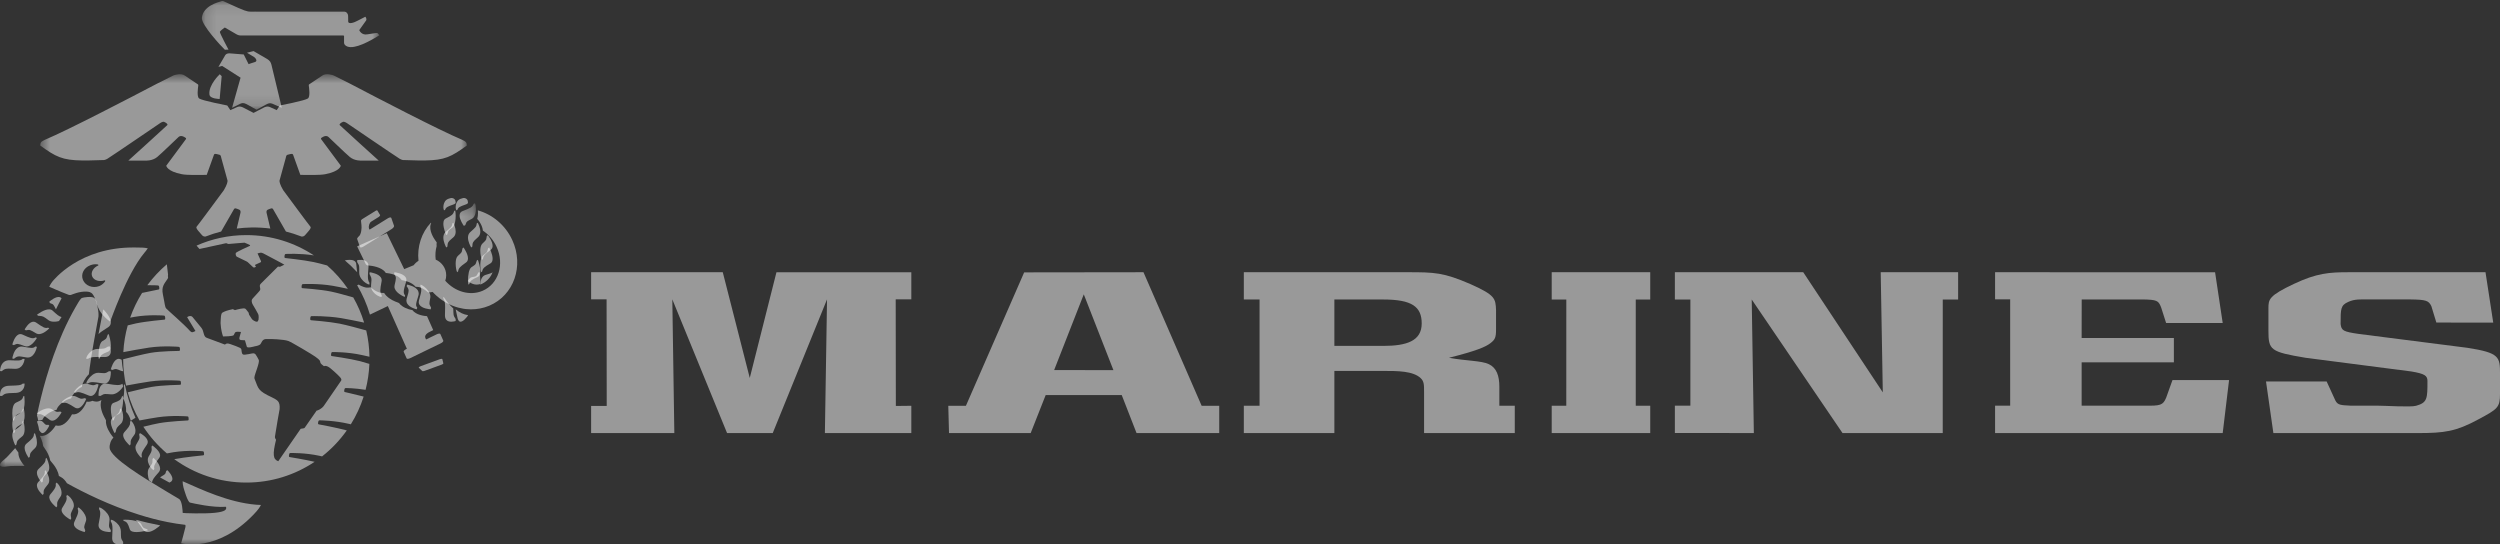 <?xml version="1.0" encoding="UTF-8" standalone="no"?>
<svg width="225" height="49" viewBox="0 0 225 49" fill="none" xmlns="http://www.w3.org/2000/svg">
<rect x="0" y="0" width="225" height="49" fill="#333333" stroke="none"/>
<g clip-path="url(#clip0_2305_123)">
<path fill-rule="evenodd" clip-rule="evenodd" d="M82.019 24.503V26.942L80.613 26.94L80.626 36.536L82.019 36.521V38.977H74.24L74.433 26.942L69.548 38.974H65.435L60.508 26.94L60.69 38.974H53.201V36.533H54.605L54.593 26.939H53.201V24.5H65.049L67.479 34.016L69.881 24.502L82.019 24.503Z" fill="white" fill-opacity="0.5"/>
<path fill-rule="evenodd" clip-rule="evenodd" d="M100.207 33.31L97.541 26.49L94.872 33.308L100.207 33.31ZM102.913 24.5L108.148 36.52H109.73V38.977L102.289 38.976L100.956 35.556H94.111L92.763 38.973H85.411L85.346 36.52H86.933L92.175 24.514L102.913 24.5Z" fill="white" fill-opacity="0.5"/>
<path fill-rule="evenodd" clip-rule="evenodd" d="M120.093 31.131H124.483C126.6 31.132 127.954 30.688 127.954 29.111C127.955 27.596 127.067 26.954 124.483 26.954H120.093V31.131ZM111.945 38.974V36.517H113.361V26.954H111.945V24.5H126.6C129.14 24.498 129.903 24.517 132.359 25.578C134.561 26.564 134.602 26.851 134.644 27.918L134.643 29.639C134.644 30.375 134.559 30.561 134.135 30.888C133.71 31.217 132.866 31.584 130.408 32.199C131.935 32.488 133.33 32.451 134.008 32.781C134.687 33.108 134.941 33.818 134.941 34.803V36.517H136.33V38.977H128.167V35.291C128.167 34.637 128.167 34.329 127.871 34.042C127.191 33.385 125.793 33.383 124.482 33.383H120.093V38.974H111.945Z" fill="white" fill-opacity="0.5"/>
<path fill-rule="evenodd" clip-rule="evenodd" d="M148.521 24.5V26.957H147.218V36.517H148.521V38.977H139.654V36.517H140.966L140.968 26.956H139.654V24.5H148.521Z" fill="white" fill-opacity="0.5"/>
<path fill-rule="evenodd" clip-rule="evenodd" d="M176.231 24.5V26.958H174.848L174.846 38.977L165.825 38.974L157.655 26.956L157.846 38.974L150.738 38.971V36.511H152.134L152.136 26.956H150.738V24.5H162.291L169.452 35.312L169.264 24.5H176.231Z" fill="white" fill-opacity="0.5"/>
<path fill-rule="evenodd" clip-rule="evenodd" d="M218.823 27.555C218.579 27.044 218.331 26.969 216.94 26.948H213.048C212.516 26.947 211.922 26.901 211.349 27.168C210.654 27.476 210.654 27.779 210.654 29.169C210.734 29.747 210.876 29.848 212.271 30.052L222.058 31.302C224.964 31.754 225.001 32.119 225.001 33.655V35.415C225.001 36.686 224.797 36.809 223.035 37.753C221.033 38.835 220.005 38.977 217.591 38.977L204.604 38.976L203.941 34.331H209.398L210.176 36.031C210.384 36.459 210.669 36.467 211.531 36.508H213.904C214.642 36.508 216.954 36.663 217.446 36.521C218.471 36.235 218.471 35.867 218.471 34.29C218.471 33.821 218.247 33.637 217.017 33.431L207.515 32.202C204.326 31.669 204.159 31.505 204.159 29.767V27.739C204.159 26.942 204.201 26.613 206.453 25.55C208.502 24.587 209.606 24.498 211.409 24.5H223.695L224.391 29.034L219.272 29.03L218.823 27.555Z" fill="white" fill-opacity="0.5"/>
<path fill-rule="evenodd" clip-rule="evenodd" d="M199.357 24.504L200.043 29.07H194.951L194.505 27.677C194.26 27.042 194.138 26.971 192.794 26.949H187.353L187.347 30.419H195.648V32.61H187.347V36.509H193.038C194.424 36.528 194.665 36.48 194.951 35.803L195.523 34.208H200.616L200.043 38.977L179.557 38.974V36.509H180.915V26.938H179.557V24.5L199.357 24.504Z" fill="white" fill-opacity="0.5"/>
<path fill-rule="evenodd" clip-rule="evenodd" d="M34.91 19.646L33.337 20.622C33.255 20.672 33.242 20.665 33.215 20.579C33.142 20.369 33.252 20.044 33.401 19.952L33.401 19.951L34.094 19.52C34.171 19.471 34.222 19.398 34.207 19.355L33.975 18.964C33.96 18.921 33.891 18.921 33.821 18.964L32.591 19.726C32.528 19.766 32.486 19.828 32.49 19.872C32.491 19.875 32.533 20.276 32.533 20.276C32.561 20.494 32.529 21.098 32.284 21.284C32.277 21.29 32.269 21.296 32.263 21.302C32.257 21.307 32.251 21.312 32.246 21.317C32.172 21.39 32.13 21.466 32.146 21.515L32.395 22.229C32.419 22.299 32.556 22.283 32.701 22.194L35.247 20.614C35.391 20.524 35.488 20.395 35.464 20.325L35.216 19.611C35.191 19.541 35.054 19.556 34.91 19.646Z" fill="white" fill-opacity="0.5"/>
<path fill-rule="evenodd" clip-rule="evenodd" d="M37.689 33.092C37.67 33.059 37.735 33.002 37.835 32.966L39.592 32.325C39.692 32.288 39.789 32.285 39.808 32.319L39.898 32.689C39.918 32.722 39.861 32.775 39.772 32.808L38.192 33.385C38.102 33.417 38.014 33.417 37.994 33.384L37.689 33.092Z" fill="white" fill-opacity="0.5"/>
<path fill-rule="evenodd" clip-rule="evenodd" d="M19.777 6.682C19.777 6.682 18.739 7.652 18.85 8.512C18.9 8.905 19.769 8.909 19.769 8.909L19.95 6.854L19.777 6.682Z" fill="white" fill-opacity="0.5"/>
<mask id="mask0_2305_123" style="mask-type:luminance" maskUnits="userSpaceOnUse" x="18" y="0" width="17" height="10">
<path d="M18.166 0.089H34.142V9.873H18.166V0.089Z" fill="white"/>
</mask>
<g mask="url(#mask0_2305_123)">
<path fill-rule="evenodd" clip-rule="evenodd" d="M25.365 9.712C25.365 9.712 24.46 5.951 24.431 5.833C24.376 5.614 24.292 5.462 24.056 5.317C23.989 5.277 22.82 4.598 22.82 4.598L22.229 4.745C22.229 4.745 22.711 5.029 22.861 5.128C23.011 5.225 23.21 5.505 22.946 5.583C22.682 5.659 22.373 5.774 22.373 5.774L21.937 4.903C21.937 4.903 21.033 4.824 20.677 4.802C20.32 4.782 20.237 5.026 20.237 5.026L19.658 6.019L19.996 5.935L21.651 6.991L20.885 9.707L21.598 9.351C21.75 9.277 21.9 9.22 22.192 9.374L23.09 9.874L23.943 9.409C23.946 9.408 23.949 9.407 23.952 9.405C24.294 9.219 24.442 9.302 24.622 9.38L25.365 9.712Z" fill="white" fill-opacity="0.5"/>
</g>
<mask id="mask1_2305_123" style="mask-type:luminance" maskUnits="userSpaceOnUse" x="18" y="0" width="17" height="10">
<path d="M18.166 0.089H34.142V9.873H18.166V0.089Z" fill="white"/>
</mask>
<g mask="url(#mask1_2305_123)">
<path fill-rule="evenodd" clip-rule="evenodd" d="M33.992 2.994C33.968 2.965 33.876 2.964 33.76 2.983C33.519 3.026 33.167 3.072 33.059 3.092C32.513 3.19 32.332 2.71 32.332 2.71C32.332 2.71 32.86 1.969 32.948 1.846C33.025 1.74 32.932 1.556 32.881 1.506C32.628 1.63 32.38 1.758 32.188 1.862C31.89 2.029 31.336 2.228 31.336 1.916C31.336 1.614 31.332 1.378 31.322 1.349C31.226 1.031 30.993 1.052 30.993 1.052L22.915 1.047C22.915 1.047 22.491 1.062 22.32 1.03C22.149 0.998 21.871 0.901 21.459 0.719C20.923 0.481 20.305 0.196 20.107 0.104C20.066 0.086 20.009 0.083 19.949 0.101C19.583 0.207 18.273 0.551 18.168 1.601C18.104 2.23 19.901 4.155 20.236 4.474C20.32 4.474 20.567 4.47 20.567 4.47C20.567 4.47 19.774 2.991 19.787 2.869C19.795 2.804 20.072 2.584 20.182 2.504C20.21 2.484 20.237 2.477 20.266 2.494C20.296 2.512 21.282 3.085 21.282 3.085C21.282 3.085 21.458 3.193 21.639 3.193C22.731 3.193 30.742 3.191 30.844 3.191C30.954 3.191 30.965 3.225 30.965 3.247C30.965 3.398 30.964 3.636 30.965 3.857C30.967 4.003 31.096 4.129 31.273 4.192C31.944 4.439 33.292 3.707 34.142 3.172C34.128 3.156 34.046 3.06 33.992 2.994Z" fill="white" fill-opacity="0.5"/>
</g>
<path fill-rule="evenodd" clip-rule="evenodd" d="M12.225 46.885C12.403 46.933 12.628 47.017 12.696 47.151C12.873 47.495 12.888 47.511 13.087 47.577C13.087 47.577 13.233 47.629 13.254 47.637C13.261 47.649 13.289 47.709 13.301 47.733C13.138 47.776 12.362 47.966 11.941 47.848C11.804 47.809 11.716 47.739 11.684 47.641L11.652 47.55C11.521 47.163 11.452 46.967 11.13 46.879C11.123 46.866 11.098 46.814 11.084 46.786C11.284 46.753 11.823 46.777 12.225 46.885Z" fill="white" fill-opacity="0.5"/>
<path fill-rule="evenodd" clip-rule="evenodd" d="M10.654 47.228C10.754 47.357 10.874 47.561 10.877 47.81C10.885 48.437 10.89 48.467 10.995 48.629C10.995 48.629 11.072 48.756 11.082 48.775C11.082 48.798 11.082 48.905 11.083 48.95C10.971 48.981 10.428 49.103 10.198 48.793C10.13 48.702 10.096 48.579 10.096 48.426C10.096 48.41 10.097 48.393 10.098 48.376L10.105 48.213C10.116 47.977 10.125 47.78 10.125 47.614C10.125 47.299 10.091 47.098 9.975 46.943C9.975 46.921 9.975 46.821 9.975 46.773C10.109 46.77 10.435 46.947 10.654 47.228Z" fill="white" fill-opacity="0.5"/>
<path fill-rule="evenodd" clip-rule="evenodd" d="M2.915 28.966C3.035 28.938 3.154 28.962 3.265 29.04L3.302 29.065C3.856 29.448 4.051 29.581 4.328 29.488C4.344 29.498 4.398 29.53 4.434 29.553C4.302 29.687 3.695 30.267 3.247 29.998C2.699 29.668 2.666 29.664 2.405 29.716C2.405 29.716 2.353 29.727 2.334 29.73C2.317 29.72 2.249 29.678 2.217 29.658C2.277 29.547 2.563 29.049 2.915 28.966Z" fill="white" fill-opacity="0.5"/>
<path fill-rule="evenodd" clip-rule="evenodd" d="M7.471 25.203C7.695 25.721 8.345 25.974 8.928 25.75C9.136 25.669 9.336 25.502 9.454 25.334C9.478 25.301 9.478 25.264 9.452 25.238C9.446 25.233 9.44 25.231 9.434 25.229C8.956 25.391 8.456 25.243 8.299 24.883C8.142 24.523 8.39 24.085 8.854 23.886C8.857 23.871 8.856 23.855 8.851 23.84C8.84 23.817 8.817 23.803 8.794 23.797H8.792C8.56 23.759 8.351 23.786 8.113 23.878C7.537 24.101 7.247 24.686 7.471 25.203ZM8.358 26.503C8.195 26.264 7.956 26.259 7.815 26.246C7.118 26.203 6.457 26.526 6.389 26.541C6.298 26.566 6.199 26.541 6.199 26.541C5.419 26.257 4.526 25.839 4.434 25.811C4.513 25.596 4.73 25.321 4.73 25.321C4.788 25.266 7.145 22.203 12.155 22.274C12.711 22.281 12.945 22.273 13.301 22.348C13.227 22.479 13.037 22.699 12.992 22.754C11.383 24.694 9.951 28.89 9.914 28.954C8.521 27.893 8.852 27.226 8.358 26.503Z" fill="white" fill-opacity="0.5"/>
<path fill-rule="evenodd" clip-rule="evenodd" d="M7.036 45.659C7.187 45.723 7.498 46.022 7.657 46.349C7.708 46.453 7.759 46.592 7.759 46.735C7.759 46.792 7.751 46.849 7.731 46.905C7.621 47.209 7.578 47.334 7.578 47.427C7.578 47.483 7.594 47.528 7.619 47.594C7.619 47.594 7.667 47.732 7.673 47.752C7.667 47.769 7.636 47.85 7.623 47.886C7.489 47.854 6.851 47.684 6.688 47.332C6.663 47.279 6.65 47.223 6.65 47.165C6.65 47.098 6.667 47.029 6.7 46.958L6.756 46.835C6.929 46.464 7.04 46.223 7.04 46.016C7.04 45.938 7.023 45.865 6.988 45.791C6.994 45.773 7.022 45.698 7.036 45.659Z" fill="white" fill-opacity="0.5"/>
<path fill-rule="evenodd" clip-rule="evenodd" d="M6.031 44.545C6.241 44.637 6.481 44.915 6.589 45.196C6.621 45.28 6.649 45.386 6.649 45.497C6.649 45.576 6.635 45.655 6.597 45.731C6.418 46.086 6.366 46.219 6.366 46.348C6.366 46.407 6.377 46.466 6.392 46.546C6.392 46.546 6.409 46.634 6.412 46.653C6.404 46.668 6.365 46.737 6.346 46.773C6.217 46.702 5.654 46.377 5.555 46.014C5.546 45.979 5.541 45.943 5.541 45.91C5.541 45.841 5.561 45.776 5.6 45.712L5.609 45.698C5.867 45.281 6.002 45.063 6.002 44.85C6.002 44.789 5.989 44.729 5.967 44.664C5.977 44.647 6.013 44.58 6.031 44.545Z" fill="white" fill-opacity="0.5"/>
<path fill-rule="evenodd" clip-rule="evenodd" d="M5.09 43.432C5.275 43.556 5.462 43.87 5.521 44.163C5.533 44.22 5.542 44.288 5.542 44.358C5.542 44.467 5.521 44.582 5.453 44.68C5.183 45.075 5.142 45.168 5.142 45.342C5.142 45.374 5.143 45.408 5.145 45.447C5.145 45.447 5.148 45.534 5.148 45.553C5.138 45.566 5.093 45.627 5.07 45.659C4.958 45.569 4.477 45.162 4.437 44.792C4.435 44.775 4.434 44.759 4.434 44.743C4.434 44.654 4.463 44.574 4.521 44.503L4.531 44.491C4.867 44.083 5.024 43.893 5.024 43.653C5.024 43.617 5.019 43.58 5.012 43.54C5.023 43.525 5.068 43.463 5.09 43.432Z" fill="white" fill-opacity="0.5"/>
<path fill-rule="evenodd" clip-rule="evenodd" d="M4.102 42.318C4.176 42.433 4.433 42.855 4.433 43.226C4.433 43.357 4.4 43.482 4.318 43.586C3.964 44.023 3.924 44.091 3.924 44.285C3.924 44.312 3.924 44.339 3.925 44.369C3.925 44.369 3.926 44.423 3.927 44.443C3.915 44.457 3.867 44.516 3.843 44.545C3.75 44.461 3.346 44.081 3.325 43.716C3.325 43.707 3.324 43.697 3.324 43.688C3.324 43.572 3.366 43.469 3.448 43.38L3.471 43.354C3.869 42.923 4.034 42.743 4.034 42.495C4.034 42.468 4.031 42.438 4.027 42.408C4.038 42.395 4.076 42.35 4.102 42.318Z" fill="white" fill-opacity="0.5"/>
<path fill-rule="evenodd" clip-rule="evenodd" d="M4.183 41.205C4.241 41.321 4.433 41.729 4.433 42.092C4.433 42.252 4.395 42.403 4.291 42.515C3.878 42.959 3.867 42.99 3.852 43.265C3.852 43.265 3.849 43.319 3.848 43.338C3.835 43.352 3.785 43.405 3.76 43.432C3.677 43.338 3.324 42.918 3.324 42.55C3.324 42.545 3.324 42.541 3.324 42.536C3.327 42.407 3.375 42.297 3.469 42.209L3.48 42.198C3.934 41.769 4.104 41.607 4.104 41.327C4.104 41.315 4.104 41.303 4.103 41.29C4.116 41.277 4.155 41.235 4.183 41.205Z" fill="white" fill-opacity="0.5"/>
<path fill-rule="evenodd" clip-rule="evenodd" d="M0 35.527C0 35.355 0.04 35.053 0.289 34.872C0.422 34.775 0.599 34.722 0.818 34.717L0.93 34.713C1.633 34.693 1.883 34.684 2.045 34.523C2.075 34.523 2.166 34.523 2.216 34.523C2.217 34.528 2.217 34.532 2.217 34.538C2.217 34.706 2.166 35.329 1.415 35.361L1.126 35.372C0.607 35.388 0.443 35.394 0.179 35.636C0.149 35.635 0.054 35.635 0.006 35.634C0.004 35.612 0 35.575 0 35.527Z" fill="white" fill-opacity="0.5"/>
<path fill-rule="evenodd" clip-rule="evenodd" d="M2.184 35.636C2.194 35.72 2.216 35.922 2.216 36.154C2.216 36.538 2.157 37.001 1.892 37.133L1.73 37.213C1.448 37.345 1.36 37.391 1.257 37.829C1.241 37.834 1.188 37.854 1.161 37.864C1.146 37.767 1.107 37.491 1.107 37.188C1.107 36.984 1.125 36.772 1.179 36.594C1.235 36.412 1.324 36.291 1.444 36.236L1.504 36.208C1.901 36.024 2.029 35.962 2.09 35.672C2.106 35.666 2.156 35.648 2.184 35.636Z" fill="white" fill-opacity="0.5"/>
<path fill-rule="evenodd" clip-rule="evenodd" d="M3.179 31.182C3.205 31.188 3.282 31.205 3.324 31.216C3.285 31.397 3.057 32.279 2.387 32.17L2.135 32.127C1.693 32.049 1.553 32.028 1.255 32.295C1.229 32.289 1.149 32.269 1.107 32.26C1.13 32.119 1.242 31.551 1.584 31.303C1.726 31.2 1.892 31.166 2.079 31.2L2.169 31.217C2.791 31.332 2.991 31.368 3.179 31.182Z" fill="white" fill-opacity="0.5"/>
<path fill-rule="evenodd" clip-rule="evenodd" d="M2.057 32.295C2.084 32.298 2.17 32.306 2.217 32.311C2.198 32.463 2.072 33.216 1.346 33.194L1.077 33.183C0.593 33.164 0.441 33.157 0.158 33.409C0.131 33.406 0.045 33.398 0 33.394C0.005 33.276 0.049 32.795 0.379 32.557C0.516 32.459 0.69 32.413 0.893 32.423L0.992 32.428C1.666 32.461 1.883 32.468 2.057 32.295Z" fill="white" fill-opacity="0.5"/>
<path fill-rule="evenodd" clip-rule="evenodd" d="M2.108 37.863C2.137 37.973 2.216 38.305 2.216 38.631C2.216 38.886 2.167 39.135 2.006 39.265C1.549 39.632 1.544 39.656 1.489 39.939C1.489 39.939 1.477 39.994 1.473 40.016C1.46 40.027 1.405 40.069 1.378 40.091C1.322 39.979 1.107 39.535 1.107 39.167C1.107 39.121 1.111 39.078 1.118 39.035C1.141 38.901 1.202 38.799 1.3 38.731L1.306 38.726C1.811 38.379 1.988 38.255 2.021 37.93C2.035 37.921 2.078 37.886 2.108 37.863Z" fill="white" fill-opacity="0.5"/>
<path fill-rule="evenodd" clip-rule="evenodd" d="M2.14 36.75C2.16 36.843 2.216 37.119 2.216 37.411C2.216 37.712 2.156 38.027 1.936 38.168L1.772 38.272C1.484 38.449 1.393 38.507 1.315 38.926C1.299 38.934 1.245 38.961 1.217 38.977C1.19 38.874 1.107 38.533 1.107 38.188C1.107 38.061 1.119 37.933 1.149 37.818C1.195 37.641 1.281 37.513 1.403 37.439L1.463 37.404C1.869 37.158 2 37.078 2.043 36.8C2.06 36.791 2.111 36.765 2.14 36.75Z" fill="white" fill-opacity="0.5"/>
<path fill-rule="evenodd" clip-rule="evenodd" d="M3.137 38.977C3.183 39.093 3.325 39.479 3.325 39.83C3.325 40.022 3.283 40.201 3.159 40.32C2.735 40.728 2.718 40.755 2.685 41.043C2.685 41.043 2.678 41.097 2.676 41.117C2.663 41.129 2.609 41.179 2.583 41.204C2.51 41.102 2.217 40.668 2.217 40.303C2.217 40.284 2.217 40.266 2.219 40.248C2.231 40.118 2.285 40.011 2.38 39.931L2.412 39.904C2.885 39.505 3.05 39.364 3.055 39.057C3.067 39.044 3.108 39.005 3.137 38.977Z" fill="white" fill-opacity="0.5"/>
<path fill-rule="evenodd" clip-rule="evenodd" d="M1.657 30.109C1.772 30.053 1.897 30.054 2.026 30.112L2.058 30.127C2.711 30.424 2.942 30.526 3.203 30.365C3.22 30.372 3.282 30.396 3.324 30.413C3.222 30.586 2.74 31.344 2.228 31.15C1.58 30.907 1.559 30.916 1.308 31.03C1.308 31.03 1.259 31.051 1.241 31.06C1.222 31.052 1.145 31.023 1.107 31.009C1.143 30.874 1.32 30.276 1.657 30.109Z" fill="white" fill-opacity="0.5"/>
<path fill-rule="evenodd" clip-rule="evenodd" d="M8.93 45.659C9.086 45.685 9.445 45.919 9.666 46.227C9.757 46.352 9.858 46.537 9.858 46.737C9.858 46.759 9.857 46.781 9.854 46.803C9.825 47.056 9.809 47.203 9.809 47.302C9.809 47.427 9.834 47.478 9.891 47.574C9.891 47.574 9.965 47.708 9.976 47.728C9.973 47.748 9.962 47.843 9.956 47.886C9.823 47.887 9.178 47.88 8.948 47.547C8.894 47.469 8.867 47.376 8.867 47.272C8.867 47.231 8.872 47.187 8.88 47.142L8.907 47.005C8.974 46.661 9.023 46.409 9.023 46.209C9.023 46.049 8.991 45.924 8.911 45.811C8.914 45.79 8.924 45.705 8.93 45.659Z" fill="white" fill-opacity="0.5"/>
<path fill-rule="evenodd" clip-rule="evenodd" d="M29.863 32.047C29.813 32.039 29.765 32.018 29.807 31.827C29.831 31.719 29.844 31.677 29.953 31.684C29.953 31.684 31.265 31.665 32.563 31.951C32.751 31.992 32.992 32.047 33.252 32.106C33.238 31.292 33.139 30.5 32.961 29.739C32.424 29.589 31.17 29.245 30.557 29.127C29.622 28.945 27.998 28.823 27.998 28.823C27.948 28.815 27.898 28.795 27.929 28.605C27.948 28.493 27.964 28.452 28.069 28.451C28.069 28.451 29.38 28.419 30.69 28.628C31.231 28.716 32.175 28.911 32.771 29.034C32.528 28.237 32.199 27.478 31.793 26.767C31.18 26.59 30.288 26.342 29.8 26.243C28.867 26.048 27.216 25.935 27.216 25.935C27.167 25.928 27.116 25.912 27.15 25.719C27.169 25.607 27.188 25.569 27.291 25.567C27.291 25.567 28.653 25.497 29.961 25.724C30.31 25.784 30.828 25.891 31.31 25.995C30.778 25.217 30.15 24.51 29.442 23.891C28.992 23.767 28.534 23.649 28.231 23.586C27.299 23.393 25.677 23.224 25.677 23.224C25.627 23.216 25.578 23.198 25.611 23.005C25.632 22.897 25.655 22.851 25.751 22.855C25.751 22.855 26.985 22.782 28.253 22.985C26.506 21.831 24.416 21.159 22.169 21.159C20.575 21.159 19.059 21.496 17.69 22.105L17.951 22.408C18.261 22.346 20.158 21.928 20.311 21.894C20.379 21.878 20.403 21.894 20.476 21.931C20.523 21.959 20.525 21.959 20.597 21.956C21.105 21.905 21.8 21.86 22.004 21.84C22.067 21.866 22.399 21.997 22.489 22.056C22.497 22.062 22.525 22.11 22.496 22.124C22.422 22.15 21.26 22.679 21.223 22.77C21.172 22.885 21.262 23.09 21.313 23.102C21.646 23.27 22.009 23.444 22.217 23.541C22.294 23.577 22.361 23.664 22.782 24.049C22.848 24.1 22.908 24.068 22.956 24.052C23.002 24.03 23.026 24.017 23.039 24.003C23.034 23.992 22.95 23.888 22.95 23.86C22.95 23.844 22.96 23.83 22.992 23.819L23.452 23.606C23.485 23.589 23.514 23.562 23.482 23.485C23.395 23.273 23.203 22.862 23.178 22.807C23.228 22.796 23.322 22.77 23.412 22.748C23.525 22.721 23.663 22.787 23.709 22.811C24.093 23.012 25.609 23.813 25.592 23.823C25.552 23.845 25.273 23.984 25.193 24.014C25.082 24.001 25.043 23.982 25.011 24.001L23.485 25.519C23.234 25.752 23.55 25.95 23.364 26.175C23.339 26.214 23.31 26.248 23.255 26.302C23.181 26.402 22.92 26.652 22.742 26.866C22.7 26.913 22.694 26.935 22.672 26.977C22.64 27.038 22.638 27.236 22.758 27.428C22.919 27.687 23.103 28.012 23.236 28.268C23.305 28.395 23.278 28.723 23.267 28.769C23.251 28.837 23.206 28.938 23.135 28.96C22.939 28.956 22.728 28.783 22.679 28.726C22.662 28.704 22.561 28.55 22.414 28.316C22.395 28.287 22.399 28.169 22.375 28.14C22.329 28.087 22.143 27.824 22.079 27.784C21.924 27.689 21.371 27.851 21.142 27.912C21.033 27.861 21.009 27.851 20.954 27.824C20.445 27.936 20.27 27.999 20.03 28.128C19.865 28.205 19.871 28.688 19.852 29.084C19.879 29.711 20.029 30.158 20.076 30.28C20.131 30.281 20.981 30.276 21.035 30.158C21.129 29.954 21.165 29.894 21.236 29.877C21.342 29.842 21.488 29.861 21.689 29.877C21.65 30.012 21.611 30.157 21.558 30.345C21.533 30.466 21.515 30.582 21.682 30.604C21.825 30.613 21.904 30.616 22.045 30.626C22.084 30.758 22.159 31.019 22.21 31.191C22.239 31.371 22.855 31.186 22.938 31.166C23.07 31.141 23.395 31.091 23.47 30.926C23.66 30.542 23.755 30.502 24.145 30.513C24.273 30.502 25.543 30.531 25.965 30.693C26.282 30.815 28.17 31.945 28.375 32.1C28.828 32.437 28.787 32.424 28.846 32.674C28.871 32.726 28.976 32.822 29.156 32.958C29.277 32.89 29.426 32.955 29.526 33.004C29.729 33.092 30.467 33.786 30.563 33.904C30.631 33.977 30.782 34.118 30.701 34.259L29.153 36.515C28.967 36.784 28.58 36.965 28.497 36.954L27.414 38.51C27.366 38.57 27.149 38.559 27.057 38.597L25.043 41.513C24.561 41.332 24.524 40.89 24.845 39.576C24.788 39.51 24.721 39.367 24.748 39.275C24.91 38.228 25.088 37.235 25.166 36.82C25.215 36.101 24.962 36.021 24.498 35.773C23.187 35.161 23.274 34.997 22.929 34.141C22.898 34.104 22.887 34.015 22.897 33.955C22.931 33.633 23.39 32.63 23.288 32.392C23.259 32.322 23.063 31.967 23.005 31.899C22.921 31.83 22.897 31.784 22.713 31.805C22.429 31.86 22.36 31.884 22.036 31.921C21.783 31.945 21.775 31.795 21.742 31.604C21.72 31.432 21.745 31.378 21.57 31.294C21.378 31.195 21.125 31.111 20.716 30.965C20.393 30.85 20.364 30.946 20.243 31.012C19.906 30.882 19.166 30.618 18.641 30.416C18.276 30.325 18.381 29.806 18.122 29.501L17.325 28.529C17.192 28.373 16.898 28.467 16.844 28.55C16.89 28.614 17.543 29.703 17.593 29.791C17.534 29.819 17.346 29.913 17.279 29.902C17.217 29.892 17.174 29.851 17.111 29.797C16.519 29.138 15.159 27.977 14.968 27.773C14.83 27.617 14.857 27.439 14.662 26.51C14.51 25.785 14.792 25.538 15.086 25.091C15.119 25.017 15.141 24.996 15.123 24.932C15.099 24.861 15.125 24.724 15.123 24.699L15.016 23.786C14.361 24.343 13.771 24.975 13.26 25.668C13.811 25.659 14.188 25.688 14.188 25.688C14.294 25.696 14.309 25.729 14.328 25.839C14.362 26.033 14.312 26.048 14.263 26.057C14.263 26.057 13.544 26.206 12.787 26.363C12.352 27.058 11.989 27.804 11.712 28.59C11.855 28.561 11.988 28.537 12.101 28.518C13.41 28.29 14.72 28.399 14.72 28.399C14.833 28.404 14.842 28.44 14.861 28.549C14.895 28.742 14.845 28.761 14.795 28.769C14.795 28.769 13.172 28.911 12.241 29.106C12.043 29.145 11.779 29.211 11.495 29.286C11.28 30.057 11.144 30.862 11.1 31.692C11.646 31.587 12.812 31.369 13.439 31.28C14.752 31.095 16.056 31.212 16.056 31.212C16.168 31.222 16.175 31.256 16.192 31.367C16.218 31.561 16.169 31.576 16.119 31.582C16.119 31.582 14.492 31.593 13.553 31.756C12.916 31.867 11.589 32.204 11.084 32.334C11.087 33.148 11.178 33.941 11.345 34.704C11.936 34.594 12.951 34.409 13.52 34.33C14.835 34.149 16.146 34.26 16.146 34.26C16.261 34.266 16.266 34.309 16.281 34.417C16.309 34.61 16.257 34.626 16.207 34.632C16.207 34.632 14.585 34.661 13.648 34.823C13.078 34.92 12.043 35.174 11.497 35.311C11.746 36.205 12.104 37.053 12.555 37.841C13.115 37.735 13.787 37.615 14.21 37.552C15.523 37.361 16.835 37.472 16.835 37.472C16.967 37.48 16.954 37.517 16.972 37.627C16.998 37.819 16.951 37.837 16.901 37.842C16.901 37.842 15.274 37.916 14.337 38.082C13.984 38.145 13.421 38.277 12.902 38.407C13.491 39.305 14.205 40.114 15.021 40.807C15.238 40.764 15.439 40.727 15.603 40.701C16.914 40.494 18.221 40.609 18.221 40.609C18.31 40.613 18.342 40.636 18.358 40.763C18.388 40.953 18.338 40.972 18.29 40.98C18.29 40.98 16.661 41.141 15.726 41.317C15.712 41.319 15.697 41.323 15.683 41.326C17.507 42.65 19.747 43.431 22.169 43.431C24.443 43.431 26.556 42.743 28.315 41.562C27.381 41.349 26.071 41.137 26.071 41.137C26.023 41.126 25.975 41.104 26.017 40.918C26.041 40.807 26.06 40.768 26.162 40.771C26.162 40.771 27.475 40.739 28.771 41.026C28.837 41.04 28.91 41.056 28.987 41.076C29.836 40.409 30.586 39.62 31.211 38.737C30.291 38.486 28.691 38.193 28.691 38.193C28.642 38.183 28.595 38.161 28.64 37.971C28.666 37.862 28.701 37.826 28.788 37.83C28.788 37.83 30.1 37.84 31.391 38.144C31.448 38.158 31.51 38.172 31.575 38.188C32.056 37.415 32.446 36.578 32.728 35.692C31.907 35.484 31.045 35.287 31.045 35.287C30.996 35.276 30.948 35.254 30.995 35.064C31.022 34.956 31.038 34.93 31.145 34.923C31.145 34.923 31.941 34.93 32.902 35.083C33.094 34.334 33.212 33.553 33.244 32.751C32.922 32.651 32.62 32.56 32.4 32.505C31.478 32.271 29.863 32.047 29.863 32.047Z" fill="white" fill-opacity="0.5"/>
<path fill-rule="evenodd" clip-rule="evenodd" d="M3.553 28.43C3.846 28.453 3.898 28.458 4.369 28.82C4.533 28.947 4.774 28.962 4.947 28.952C5.065 28.947 5.188 28.925 5.306 28.895C5.383 28.775 5.461 28.654 5.541 28.534C5.308 28.481 5.121 28.311 4.761 27.981L4.738 27.96C4.656 27.884 4.554 27.845 4.427 27.841C3.999 27.831 3.446 28.237 3.324 28.33C3.356 28.357 3.42 28.408 3.433 28.42C3.455 28.422 3.553 28.43 3.553 28.43Z" fill="white" fill-opacity="0.5"/>
<path fill-rule="evenodd" clip-rule="evenodd" d="M12.191 46.773C12.38 46.918 12.556 47.182 12.812 47.566L12.874 47.66C12.964 47.797 13.082 47.87 13.231 47.883C13.687 47.928 14.287 47.404 14.408 47.293C14.405 47.289 14.401 47.284 14.397 47.278C13.651 47.137 12.913 46.965 12.191 46.773Z" fill="white" fill-opacity="0.5"/>
<path fill-rule="evenodd" clip-rule="evenodd" d="M46.104 21.603C45.478 20.248 44.311 19.301 43.008 18.932C43.016 19.009 43.021 19.089 43.021 19.171C43.021 19.351 42.999 19.536 42.954 19.701C42.954 19.701 42.954 19.702 42.954 19.701L43.057 19.828C43.099 19.881 43.42 20.29 43.459 20.756C43.971 21.097 44.407 21.592 44.69 22.205C45.423 23.792 44.856 25.569 43.425 26.175C42.286 26.657 40.944 26.251 40.073 25.266C40.128 25.111 40.158 24.945 40.158 24.772C40.158 24.146 39.77 23.607 39.211 23.363C39.161 22.944 39.192 22.532 39.298 22.151C39.292 22.103 39.288 22.056 39.288 22.007C39.288 21.948 39.292 21.889 39.303 21.83C39.304 21.826 39.305 21.822 39.306 21.818L39.162 21.615C39.061 21.473 38.571 20.743 38.769 20.172C38.779 20.142 38.79 20.113 38.804 20.085L38.779 20.043C37.939 20.937 37.53 22.188 37.664 23.473C37.495 23.579 37.346 23.714 37.229 23.871L36.379 24.221L34.809 20.988L32.143 22.172L32.927 23.788C32.971 23.817 33.014 23.848 33.053 23.884L33.272 23.905C33.443 23.921 34.313 24.024 34.671 24.492C34.69 24.517 34.707 24.543 34.723 24.57L34.837 24.58C34.993 24.596 35.791 24.696 36.123 25.169C36.133 25.184 36.141 25.199 36.15 25.212L36.266 25.232C36.349 25.245 37.045 25.369 37.404 25.808L37.636 25.826C37.885 25.847 38.248 26.055 38.531 26.318C38.535 26.318 38.539 26.319 38.542 26.319C38.678 26.319 38.809 26.302 38.934 26.272C38.989 26.332 39.045 26.389 39.102 26.445C39.157 26.5 39.213 26.553 39.27 26.604C39.271 26.605 39.272 26.605 39.273 26.606C39.445 26.762 39.627 26.904 39.816 27.032C39.819 27.033 39.821 27.035 39.823 27.037C40.011 27.163 40.208 27.276 40.41 27.374C40.414 27.376 40.418 27.378 40.422 27.38C40.623 27.477 40.831 27.559 41.042 27.627C41.047 27.628 41.051 27.629 41.056 27.63C41.123 27.652 41.191 27.672 41.259 27.69C41.262 27.691 41.265 27.691 41.268 27.691C41.411 27.73 41.556 27.76 41.702 27.784C41.705 27.784 41.708 27.785 41.711 27.785C41.78 27.797 41.849 27.805 41.918 27.814C41.924 27.814 41.929 27.814 41.935 27.816C42.081 27.831 42.228 27.84 42.376 27.841C42.938 27.844 43.502 27.738 44.039 27.512C46.253 26.574 47.178 23.93 46.104 21.603Z" fill="white" fill-opacity="0.5"/>
<path fill-rule="evenodd" clip-rule="evenodd" d="M39.63 30.06C39.604 30.002 39.457 30.015 39.301 30.09L38.345 30.553C38.345 30.553 38.301 30.464 38.281 30.412C38.236 30.312 38.223 30.074 38.717 29.844L38.989 29.709L38.431 28.455C38.188 28.44 37.451 28.357 37.117 27.911L36.88 27.856C36.809 27.84 36.224 27.695 35.905 27.27L35.55 27.128C35.236 27.003 34.8 26.739 34.569 26.362L34.444 26.364C34.105 26.37 33.683 26.164 33.389 25.857L33.128 25.887C32.912 25.911 32.577 25.797 32.279 25.613L32.143 25.675C32.627 26.492 33.016 27.377 33.295 28.314L34.905 27.545L36.619 31.39L36.565 31.416C36.41 31.491 36.305 31.6 36.331 31.66L36.598 32.258C36.625 32.317 36.772 32.304 36.927 32.229L39.663 30.902C39.819 30.826 39.923 30.719 39.897 30.659L39.63 30.06Z" fill="white" fill-opacity="0.5"/>
<path fill-rule="evenodd" clip-rule="evenodd" d="M33.071 23.625C33.135 23.714 33.167 23.828 33.167 23.966C33.167 23.99 33.166 24.015 33.163 24.041L33.152 24.192C33.129 24.474 33.111 24.699 33.111 24.881C33.111 25.134 33.147 25.308 33.251 25.447C33.251 25.469 33.248 25.566 33.247 25.613C33.104 25.608 32.764 25.413 32.543 25.12C32.445 24.991 32.33 24.79 32.33 24.553C32.33 24.549 32.33 24.546 32.33 24.542C32.332 24.418 32.333 24.318 32.333 24.235C32.333 23.912 32.314 23.866 32.23 23.733C32.23 23.733 32.153 23.602 32.143 23.584C32.143 23.562 32.145 23.458 32.146 23.413C32.262 23.392 32.839 23.304 33.071 23.625Z" fill="white" fill-opacity="0.5"/>
<path fill-rule="evenodd" clip-rule="evenodd" d="M33.272 24.5C33.419 24.521 34.066 24.634 34.284 24.978C34.331 25.052 34.354 25.131 34.354 25.218C34.354 25.249 34.351 25.28 34.345 25.314L34.341 25.335C34.274 25.703 34.227 25.952 34.227 26.144C34.227 26.318 34.267 26.445 34.36 26.573C34.358 26.595 34.345 26.683 34.339 26.727C34.106 26.716 33.781 26.518 33.582 26.261C33.493 26.145 33.392 25.97 33.392 25.77C33.392 25.749 33.393 25.727 33.395 25.705C33.42 25.474 33.433 25.319 33.433 25.204C33.433 25.001 33.393 24.919 33.307 24.76C33.307 24.76 33.262 24.674 33.252 24.656C33.255 24.636 33.267 24.546 33.272 24.5Z" fill="white" fill-opacity="0.5"/>
<path fill-rule="evenodd" clip-rule="evenodd" d="M35.504 24.5C35.647 24.52 36.286 24.622 36.504 24.948C36.553 25.02 36.577 25.099 36.577 25.185C36.577 25.233 36.57 25.283 36.554 25.335L36.546 25.363C36.417 25.797 36.337 26.062 36.337 26.259C36.337 26.393 36.375 26.494 36.458 26.596C36.452 26.617 36.436 26.683 36.425 26.727C36.247 26.651 35.499 26.302 35.499 25.798C35.499 25.762 35.503 25.723 35.511 25.684C35.59 25.345 35.628 25.165 35.628 25.04C35.628 24.911 35.588 24.84 35.51 24.714C35.51 24.714 35.48 24.665 35.469 24.647C35.474 24.626 35.494 24.541 35.504 24.5Z" fill="white" fill-opacity="0.5"/>
<path fill-rule="evenodd" clip-rule="evenodd" d="M36.647 25.613C36.783 25.64 37.373 25.775 37.598 26.125C37.655 26.215 37.684 26.313 37.684 26.42C37.684 26.483 37.674 26.55 37.653 26.618L37.627 26.702C37.516 27.061 37.45 27.276 37.45 27.432C37.45 27.539 37.486 27.617 37.555 27.695C37.547 27.718 37.516 27.802 37.502 27.841C37.37 27.807 36.86 27.661 36.659 27.337C36.604 27.248 36.576 27.152 36.576 27.05C36.576 26.994 36.584 26.936 36.601 26.877L36.673 26.63C36.734 26.425 36.776 26.287 36.776 26.165C36.776 26.032 36.724 25.917 36.593 25.756C36.602 25.732 36.633 25.65 36.647 25.613Z" fill="white" fill-opacity="0.5"/>
<path fill-rule="evenodd" clip-rule="evenodd" d="M37.852 25.613C38.013 25.652 38.369 25.913 38.577 26.229C38.653 26.346 38.736 26.516 38.736 26.693C38.736 26.725 38.734 26.759 38.727 26.791C38.674 27.07 38.649 27.215 38.649 27.311C38.649 27.405 38.673 27.453 38.718 27.537C38.718 27.537 38.784 27.671 38.794 27.689C38.79 27.709 38.772 27.8 38.764 27.841C38.626 27.83 37.963 27.764 37.75 27.422C37.707 27.353 37.685 27.276 37.685 27.191C37.685 27.14 37.693 27.087 37.708 27.032L37.742 26.91C37.845 26.545 37.916 26.29 37.916 26.088C37.916 25.964 37.886 25.861 37.823 25.762C37.827 25.743 37.844 25.658 37.852 25.613Z" fill="white" fill-opacity="0.5"/>
<path fill-rule="evenodd" clip-rule="evenodd" d="M41.01 27.841C41.048 27.999 41.088 28.19 41.135 28.414L41.169 28.58C41.209 28.767 41.273 28.886 41.359 28.932C41.626 29.072 42.036 28.514 42.118 28.396C42.116 28.388 42.112 28.375 42.109 28.361C41.733 28.31 41.362 28.13 41.01 27.841Z" fill="white" fill-opacity="0.5"/>
<path fill-rule="evenodd" clip-rule="evenodd" d="M40.921 28.569C40.817 28.41 40.812 28.376 40.793 27.757C40.486 27.482 40.199 27.136 39.938 26.73C39.925 26.728 39.913 26.727 39.902 26.727C39.903 26.778 39.905 26.88 39.906 26.903C40.03 27.064 40.062 27.289 40.062 27.655C40.062 27.804 40.057 27.977 40.051 28.179L40.046 28.343C40.046 28.355 40.046 28.366 40.046 28.376C40.046 28.539 40.081 28.669 40.15 28.763C40.376 29.07 40.903 28.924 41.011 28.891C41.01 28.843 41.007 28.735 41.007 28.711C40.996 28.694 40.921 28.569 40.921 28.569Z" fill="white" fill-opacity="0.5"/>
<path fill-rule="evenodd" clip-rule="evenodd" d="M32.144 24.5C32.126 24.407 32.116 24.298 32.105 24.17L32.061 23.749C32.041 23.615 31.971 23.517 31.851 23.458C31.639 23.353 31.307 23.381 31.035 23.432C31.432 23.767 31.802 24.123 32.144 24.5Z" fill="white" fill-opacity="0.5"/>
<path fill-rule="evenodd" clip-rule="evenodd" d="M43.009 23.386C43.053 23.508 43.227 24.013 43.227 24.417C43.227 24.5 43.22 24.577 43.203 24.647C43.171 24.781 43.103 24.874 43.003 24.921L42.914 24.962C42.52 25.143 42.319 25.239 42.245 25.557C42.232 25.565 42.18 25.596 42.152 25.613C42.132 25.534 42.119 25.393 42.119 25.226C42.119 25.008 42.14 24.747 42.19 24.524C42.23 24.35 42.305 24.125 42.44 24.041C42.786 23.823 42.801 23.807 42.859 23.611C42.859 23.611 42.907 23.464 42.913 23.444C42.925 23.436 42.983 23.401 43.009 23.386Z" fill="white" fill-opacity="0.5"/>
<path fill-rule="evenodd" clip-rule="evenodd" d="M44.025 22.273C44.083 22.383 44.335 22.887 44.335 23.284C44.335 23.33 44.332 23.374 44.324 23.417C44.3 23.549 44.237 23.646 44.136 23.707L44.048 23.759C43.649 23.998 43.446 24.122 43.394 24.432C43.381 24.441 43.33 24.479 43.301 24.5C43.26 24.393 43.227 24.155 43.227 23.891C43.227 23.752 43.236 23.608 43.258 23.476C43.286 23.307 43.347 23.084 43.481 22.982C43.825 22.719 43.841 22.701 43.886 22.508C43.886 22.508 43.924 22.363 43.929 22.343C43.942 22.334 44 22.291 44.025 22.273Z" fill="white" fill-opacity="0.5"/>
<path fill-rule="evenodd" clip-rule="evenodd" d="M43.053 24.517C43.043 24.536 42.965 24.68 42.965 24.68C42.867 24.874 42.847 24.885 42.443 24.951C42.306 24.972 42.195 25.142 42.119 25.303C42.158 25.334 42.197 25.364 42.237 25.391C42.565 25.611 42.904 25.669 43.221 25.561C43.225 25.49 43.227 25.417 43.227 25.345C43.227 24.975 43.181 24.613 43.165 24.5C43.136 24.505 43.068 24.515 43.053 24.517Z" fill="white" fill-opacity="0.5"/>
<path fill-rule="evenodd" clip-rule="evenodd" d="M44.335 24.5C44.254 24.575 44.165 24.602 43.926 24.674L43.679 24.749C43.494 24.806 43.389 24.962 43.333 25.083C43.257 25.247 43.227 25.44 43.227 25.597C43.227 25.603 43.227 25.609 43.227 25.614C43.772 25.393 44.154 24.988 44.335 24.5Z" fill="white" fill-opacity="0.5"/>
<path fill-rule="evenodd" clip-rule="evenodd" d="M40.803 20.045C40.849 20.142 41.011 20.5 41.011 20.841C41.011 20.885 41.008 20.929 41.002 20.972C40.98 21.132 40.914 21.26 40.806 21.355L40.646 21.493C40.368 21.732 40.281 21.808 40.263 22.199C40.245 22.212 40.189 22.254 40.163 22.273C40.108 22.172 39.902 21.766 39.902 21.388C39.902 21.347 39.904 21.309 39.91 21.27C39.931 21.102 40.002 20.965 40.121 20.865L40.181 20.815C40.575 20.484 40.702 20.377 40.705 20.118C40.723 20.104 40.776 20.065 40.803 20.045Z" fill="white" fill-opacity="0.5"/>
<path fill-rule="evenodd" clip-rule="evenodd" d="M40.963 18.932C40.991 19.024 41.011 19.202 41.011 19.412C41.011 19.6 40.995 19.809 40.958 19.994C40.923 20.164 40.853 20.388 40.718 20.48C40.368 20.719 40.355 20.739 40.305 20.928C40.305 20.928 40.262 21.074 40.255 21.094C40.243 21.103 40.184 21.142 40.158 21.159C40.108 21.041 39.902 20.534 39.902 20.133C39.902 20.067 39.908 20.005 39.92 19.947C39.95 19.812 40.014 19.721 40.116 19.668L40.207 19.62C40.603 19.414 40.805 19.307 40.87 18.994C40.883 18.986 40.935 18.95 40.963 18.932Z" fill="white" fill-opacity="0.5"/>
<path fill-rule="evenodd" clip-rule="evenodd" d="M42.994 20.045C43.046 20.141 43.227 20.503 43.227 20.849C43.227 20.881 43.226 20.915 43.222 20.948C43.204 21.107 43.141 21.237 43.034 21.336L42.876 21.481C42.601 21.729 42.515 21.808 42.507 22.195C42.49 22.209 42.434 22.253 42.409 22.273C42.348 22.173 42.119 21.766 42.119 21.386C42.119 21.356 42.121 21.327 42.124 21.297C42.141 21.13 42.209 20.992 42.328 20.887L42.387 20.834C42.771 20.494 42.898 20.381 42.898 20.132C42.898 20.129 42.898 20.125 42.898 20.122C42.916 20.107 42.968 20.066 42.994 20.045Z" fill="white" fill-opacity="0.5"/>
<path fill-rule="evenodd" clip-rule="evenodd" d="M43.904 21.159C43.982 21.261 44.335 21.74 44.335 22.127C44.335 22.144 44.334 22.161 44.333 22.179C44.322 22.307 44.267 22.407 44.167 22.484L44.077 22.553C43.691 22.85 43.493 23.004 43.47 23.303C43.458 23.315 43.407 23.361 43.38 23.386C43.309 23.26 43.227 22.904 43.227 22.566C43.227 22.52 43.228 22.476 43.231 22.432C43.243 22.268 43.284 22.048 43.413 21.927C43.748 21.613 43.758 21.591 43.784 21.408C43.784 21.408 43.808 21.265 43.812 21.244C43.824 21.233 43.88 21.181 43.904 21.159Z" fill="white" fill-opacity="0.5"/>
<path fill-rule="evenodd" clip-rule="evenodd" d="M41.717 22.273C41.791 22.377 42.118 22.865 42.118 23.252C42.118 23.275 42.117 23.298 42.114 23.321C42.1 23.451 42.044 23.55 41.942 23.624L41.852 23.689C41.462 23.973 41.263 24.119 41.232 24.42C41.219 24.431 41.168 24.476 41.141 24.5C41.077 24.377 41.01 24.046 41.01 23.722C41.01 23.658 41.012 23.593 41.019 23.53C41.034 23.365 41.08 23.144 41.212 23.027C41.546 22.729 41.56 22.71 41.591 22.519C41.591 22.519 41.619 22.375 41.623 22.355C41.635 22.344 41.693 22.294 41.717 22.273Z" fill="white" fill-opacity="0.5"/>
<path fill-rule="evenodd" clip-rule="evenodd" d="M41.01 18.643C41.01 18.4 41.102 18.125 41.285 17.987C41.39 17.908 41.502 17.877 41.592 17.851L41.667 17.829C41.748 17.802 41.869 17.824 41.961 17.883C42.029 17.926 42.074 17.984 42.089 18.047C42.106 18.12 42.118 18.174 42.118 18.218C42.118 18.31 42.063 18.351 41.888 18.413L41.868 18.42C41.416 18.582 41.242 18.645 41.163 18.89C41.149 18.895 41.096 18.919 41.067 18.931C41.03 18.851 41.01 18.752 41.01 18.643Z" fill="white" fill-opacity="0.5"/>
<path fill-rule="evenodd" clip-rule="evenodd" d="M39.902 18.644C39.902 18.401 39.995 18.125 40.178 17.987C40.282 17.908 40.394 17.876 40.484 17.851L40.559 17.829C40.641 17.802 40.762 17.824 40.853 17.883C40.921 17.926 40.966 17.984 40.981 18.047C40.999 18.12 41.011 18.175 41.011 18.218C41.011 18.31 40.956 18.351 40.781 18.414L40.761 18.421C40.309 18.582 40.135 18.645 40.056 18.89C40.042 18.896 39.988 18.92 39.96 18.931C39.923 18.851 39.902 18.752 39.902 18.644Z" fill="white" fill-opacity="0.5"/>
<mask id="mask2_2305_123" style="mask-type:luminance" maskUnits="userSpaceOnUse" x="0" y="18" width="43" height="25">
<path d="M0.033 18.29H42.832V42.01H0.033V18.29Z" fill="white"/>
</mask>
<g mask="url(#mask2_2305_123)">
<path fill-rule="evenodd" clip-rule="evenodd" d="M42.748 18.29C42.795 18.383 42.831 18.58 42.831 18.804C42.831 18.948 42.816 19.101 42.78 19.24C42.739 19.395 42.653 19.599 42.475 19.689C42.019 19.92 41.999 19.937 41.935 20.113C41.935 20.113 41.883 20.247 41.875 20.265C41.858 20.273 41.781 20.312 41.747 20.329C41.674 20.226 41.363 19.762 41.363 19.397C41.363 19.349 41.369 19.302 41.381 19.258C41.415 19.137 41.501 19.049 41.635 18.997L41.756 18.949C42.281 18.742 42.548 18.635 42.625 18.351C42.641 18.342 42.71 18.308 42.748 18.29Z" fill="white" fill-opacity="0.5"/>
</g>
<mask id="mask3_2305_123" style="mask-type:luminance" maskUnits="userSpaceOnUse" x="0" y="18" width="43" height="25">
<path d="M0.033 18.29H42.832V42.01H0.033V18.29Z" fill="white"/>
</mask>
<g mask="url(#mask3_2305_123)">
<path fill-rule="evenodd" clip-rule="evenodd" d="M1.471 40.483C1.45 40.456 1.411 40.403 1.366 40.33C1.084 40.652 0.791 40.965 0.605 41.16C0.462 41.312 -0.093 41.672 0.014 41.892C0.104 42.12 0.742 41.947 0.951 41.943C1.248 41.934 1.74 41.926 2.211 41.937C2.07 41.782 1.632 41.26 1.652 40.726L1.471 40.483Z" fill="white" fill-opacity="0.5"/>
</g>
<path fill-rule="evenodd" clip-rule="evenodd" d="M4.634 27.33C4.794 27.384 4.81 27.403 5.034 27.841C5.199 27.498 5.368 27.165 5.542 26.846C5.496 26.793 5.44 26.756 5.374 26.739C5.035 26.652 4.533 27.069 4.434 27.154C4.45 27.186 4.488 27.261 4.496 27.278C4.513 27.284 4.634 27.33 4.634 27.33Z" fill="white" fill-opacity="0.5"/>
<path fill-rule="evenodd" clip-rule="evenodd" d="M8.074 33.086C8.267 31.663 8.575 30.058 8.807 28.791C8.814 28.757 8.82 28.723 8.826 28.689C8.829 28.671 8.833 28.653 8.836 28.634C8.846 28.582 8.855 28.529 8.864 28.476C8.864 28.476 8.864 28.475 8.864 28.473C8.865 28.456 8.867 28.384 8.866 28.294C8.864 28.188 8.858 28.059 8.839 27.971C8.761 27.627 8.746 26.996 8.48 26.814C8.236 26.644 7.49 26.766 7.372 26.819C7.27 26.852 7.071 27.18 7.071 27.18C6.975 27.337 6.881 27.497 6.79 27.658C6.374 28.381 5.999 29.132 5.663 29.891C4.424 32.682 3.699 35.552 3.324 37.388C3.377 37.541 3.415 37.701 3.435 37.863C3.434 37.86 3.434 37.858 3.434 37.855C3.497 37.837 3.559 37.822 3.62 37.811C3.689 37.799 3.753 37.793 3.813 37.79L3.864 37.687C4.009 37.393 4.508 37.041 4.955 36.92C5 36.907 5.043 36.899 5.085 36.891L5.113 36.816C5.228 36.508 5.689 36.106 6.122 35.935C6.221 35.896 6.312 35.873 6.396 35.858C6.509 35.539 6.855 35.126 7.21 34.904C7.262 34.871 7.312 34.844 7.361 34.82C7.412 34.483 7.672 34.003 7.977 33.707C7.984 33.7 7.991 33.694 7.998 33.687L8.074 33.086Z" fill="white" fill-opacity="0.5"/>
<path fill-rule="evenodd" clip-rule="evenodd" d="M9.788 30.068C9.827 30.192 9.976 30.693 9.976 31.101C9.976 31.201 9.967 31.294 9.946 31.377C9.91 31.511 9.841 31.601 9.741 31.642L9.649 31.681C9.261 31.841 9.063 31.925 8.983 32.243C8.97 32.251 8.917 32.28 8.89 32.295C8.875 32.227 8.867 32.12 8.867 31.988C8.867 31.747 8.893 31.437 8.956 31.18C9 31.004 9.079 30.779 9.213 30.702C9.558 30.5 9.574 30.485 9.635 30.289C9.635 30.289 9.685 30.141 9.692 30.12C9.705 30.113 9.763 30.082 9.788 30.068Z" fill="white" fill-opacity="0.5"/>
<path fill-rule="evenodd" clip-rule="evenodd" d="M7.318 34.643C7.461 34.564 7.673 34.483 7.871 34.544C8.379 34.701 8.404 34.699 8.574 34.625C8.574 34.625 8.711 34.57 8.73 34.563C8.748 34.568 8.831 34.595 8.867 34.607C8.842 34.744 8.702 35.409 8.353 35.59C8.239 35.65 8.117 35.651 7.979 35.594L7.867 35.548C7.327 35.325 7.05 35.212 6.785 35.356C6.768 35.35 6.691 35.325 6.65 35.312C6.706 35.155 6.993 34.821 7.318 34.643Z" fill="white" fill-opacity="0.5"/>
<path fill-rule="evenodd" clip-rule="evenodd" d="M6.294 35.694C6.444 35.642 6.659 35.599 6.834 35.687C7.275 35.906 7.299 35.913 7.478 35.868C7.478 35.868 7.616 35.839 7.635 35.834C7.651 35.842 7.725 35.88 7.758 35.897C7.707 36.024 7.45 36.616 7.087 36.731C6.97 36.768 6.851 36.75 6.734 36.678L6.623 36.609C6.166 36.326 5.931 36.183 5.658 36.273C5.641 36.266 5.577 36.233 5.541 36.215C5.624 36.077 5.956 35.809 6.294 35.694Z" fill="white" fill-opacity="0.5"/>
<path fill-rule="evenodd" clip-rule="evenodd" d="M4.125 36.78C4.342 36.729 4.524 36.744 4.652 36.822C5.069 37.08 5.093 37.084 5.268 37.058C5.268 37.058 5.408 37.041 5.427 37.039C5.441 37.048 5.51 37.091 5.541 37.109C5.477 37.228 5.16 37.777 4.792 37.855C4.671 37.879 4.56 37.852 4.451 37.771L4.344 37.691C3.927 37.379 3.712 37.222 3.434 37.284C3.421 37.275 3.359 37.237 3.324 37.217C3.421 37.089 3.779 36.861 4.125 36.78Z" fill="white" fill-opacity="0.5"/>
<path fill-rule="evenodd" clip-rule="evenodd" d="M9.658 33.496C9.658 33.496 9.793 33.42 9.811 33.409C9.833 33.411 9.93 33.421 9.973 33.425C9.973 33.444 9.975 33.471 9.975 33.511C9.975 33.735 9.941 34.237 9.658 34.438C9.55 34.515 9.418 34.539 9.256 34.511L9.108 34.486C8.481 34.381 8.161 34.328 7.912 34.511C7.891 34.508 7.804 34.5 7.758 34.496C7.78 34.338 8.009 33.97 8.315 33.744C8.45 33.645 8.658 33.531 8.883 33.552C9.468 33.603 9.494 33.596 9.658 33.496Z" fill="white" fill-opacity="0.5"/>
<path fill-rule="evenodd" clip-rule="evenodd" d="M9.899 31.182C9.919 31.238 9.975 31.415 9.975 31.601C9.975 31.759 9.935 31.924 9.795 32.028C9.697 32.101 9.557 32.137 9.377 32.133L9.219 32.131C8.519 32.119 8.161 32.115 7.933 32.288C7.912 32.289 7.811 32.293 7.76 32.295C7.759 32.29 7.758 32.286 7.758 32.282C7.758 32.143 7.921 31.834 8.188 31.625C8.362 31.489 8.557 31.415 8.752 31.407C9.389 31.382 9.419 31.377 9.579 31.273C9.579 31.273 9.705 31.198 9.722 31.188C9.745 31.186 9.852 31.183 9.899 31.182Z" fill="white" fill-opacity="0.5"/>
<path fill-rule="evenodd" clip-rule="evenodd" d="M9.091 28.905C9.02 29.274 8.944 29.666 8.867 30.068C9.018 29.908 9.258 29.755 9.589 29.543L9.726 29.455C9.876 29.358 9.959 29.23 9.973 29.072C9.974 29.055 9.976 29.038 9.976 29.02C9.976 28.551 9.432 27.977 9.296 27.841L9.091 28.905Z" fill="white" fill-opacity="0.5"/>
<path fill-rule="evenodd" clip-rule="evenodd" d="M3.639 38.865C3.708 38.953 3.782 38.988 3.867 38.974C4.126 38.928 4.381 38.421 4.433 38.312C4.413 38.29 4.369 38.243 4.359 38.232C4.345 38.233 4.248 38.238 4.248 38.238C4.126 38.25 4.11 38.245 3.842 37.959C3.737 37.849 3.585 37.854 3.476 37.877C3.426 37.888 3.375 37.905 3.324 37.926L3.422 38.244C3.437 38.29 3.492 38.48 3.523 38.719C3.539 38.739 3.556 38.76 3.573 38.782L3.639 38.865Z" fill="white" fill-opacity="0.5"/>
<path fill-rule="evenodd" clip-rule="evenodd" d="M13.706 40.091C13.826 40.174 14.341 40.551 14.403 40.917C14.407 40.943 14.409 40.965 14.409 40.988C14.409 41.069 14.384 41.142 14.334 41.209L14.324 41.222C14.019 41.635 13.869 41.835 13.869 42.063C13.869 42.109 13.878 42.157 13.89 42.207C13.88 42.223 13.836 42.287 13.816 42.318C13.621 42.208 13.414 41.908 13.335 41.619C13.317 41.55 13.301 41.467 13.301 41.38C13.301 41.284 13.32 41.183 13.374 41.095C13.602 40.723 13.653 40.61 13.653 40.463C13.653 40.418 13.648 40.369 13.642 40.309C13.642 40.309 13.634 40.224 13.633 40.205C13.642 40.191 13.685 40.125 13.706 40.091Z" fill="white" fill-opacity="0.5"/>
<path fill-rule="evenodd" clip-rule="evenodd" d="M11.785 37.863C11.96 37.996 12.131 38.317 12.179 38.613C12.187 38.662 12.192 38.718 12.192 38.776C12.192 38.895 12.168 39.025 12.09 39.131C11.757 39.578 11.757 39.624 11.756 39.881C11.756 39.881 11.756 39.967 11.755 39.986C11.745 39.999 11.698 40.059 11.674 40.091C11.566 39.993 11.109 39.563 11.085 39.192C11.084 39.181 11.084 39.171 11.084 39.161C11.084 39.065 11.115 38.981 11.18 38.908L11.192 38.894C11.55 38.49 11.711 38.309 11.711 38.056C11.711 38.028 11.708 37.996 11.703 37.965C11.716 37.95 11.761 37.893 11.785 37.863Z" fill="white" fill-opacity="0.5"/>
<path fill-rule="evenodd" clip-rule="evenodd" d="M10.89 36.75C11.004 36.916 11.083 37.231 11.083 37.521C11.083 37.558 11.082 37.593 11.079 37.629C11.068 37.787 11.025 38.002 10.889 38.127C10.506 38.473 10.485 38.527 10.428 38.789C10.428 38.789 10.409 38.876 10.405 38.897C10.393 38.907 10.338 38.953 10.31 38.977C10.242 38.858 9.975 38.368 9.975 37.991C9.975 37.955 9.977 37.922 9.982 37.889C9.999 37.774 10.047 37.689 10.127 37.63L10.142 37.618C10.595 37.28 10.768 37.149 10.798 36.828C10.811 36.816 10.863 36.773 10.89 36.75Z" fill="white" fill-opacity="0.5"/>
<path fill-rule="evenodd" clip-rule="evenodd" d="M11.064 35.636C11.075 35.698 11.083 35.786 11.083 35.901C11.083 36.151 11.053 36.492 10.982 36.77C10.936 36.946 10.854 37.171 10.721 37.243C10.372 37.434 10.359 37.453 10.297 37.646C10.297 37.646 10.245 37.794 10.238 37.814C10.225 37.821 10.169 37.85 10.143 37.864C10.107 37.738 9.975 37.242 9.975 36.831C9.975 36.719 9.985 36.614 10.009 36.523C10.047 36.385 10.114 36.299 10.214 36.262L10.292 36.232C10.686 36.087 10.888 36.01 10.974 35.683C10.986 35.676 11.036 35.651 11.064 35.636Z" fill="white" fill-opacity="0.5"/>
<path fill-rule="evenodd" clip-rule="evenodd" d="M12.594 38.977C12.708 39.038 13.203 39.323 13.287 39.674C13.296 39.708 13.3 39.74 13.3 39.773C13.3 39.859 13.272 39.944 13.216 40.025L13.196 40.056C12.891 40.507 12.743 40.724 12.743 40.935C12.743 40.989 12.754 41.042 12.773 41.099C12.763 41.115 12.731 41.167 12.71 41.204C12.598 41.095 12.191 40.671 12.191 40.273C12.191 40.184 12.212 40.096 12.261 40.013C12.496 39.617 12.564 39.487 12.564 39.35C12.564 39.294 12.554 39.237 12.538 39.163C12.538 39.163 12.528 39.112 12.524 39.092C12.534 39.075 12.574 39.01 12.594 38.977Z" fill="white" fill-opacity="0.5"/>
<path fill-rule="evenodd" clip-rule="evenodd" d="M10.951 32.382L10.891 32.351C10.765 32.285 10.65 32.279 10.538 32.327C10.195 32.478 10.01 33.107 9.975 33.24C10.008 33.255 10.085 33.288 10.102 33.295C10.121 33.289 10.251 33.246 10.251 33.246C10.423 33.183 10.447 33.187 10.909 33.377C10.965 33.399 11.024 33.408 11.083 33.409C11.023 33.071 10.979 32.729 10.951 32.382Z" fill="white" fill-opacity="0.5"/>
<path fill-rule="evenodd" clip-rule="evenodd" d="M11.019 34.54C10.758 34.717 10.419 34.664 9.76 34.556L9.62 34.533C9.45 34.506 9.312 34.53 9.198 34.607C8.902 34.808 8.867 35.312 8.867 35.536C8.867 35.574 8.868 35.6 8.869 35.62C8.914 35.624 9.014 35.634 9.036 35.636C9.056 35.625 9.195 35.549 9.195 35.549C9.368 35.446 9.395 35.439 10.009 35.493C10.245 35.513 10.463 35.399 10.605 35.299C10.81 35.154 10.982 34.951 11.084 34.783C11.061 34.703 11.04 34.622 11.019 34.54Z" fill="white" fill-opacity="0.5"/>
<path fill-rule="evenodd" clip-rule="evenodd" d="M15.247 43.431C15.275 43.418 15.309 43.401 15.309 43.401C15.427 43.343 15.493 43.265 15.511 43.161C15.515 43.141 15.517 43.121 15.517 43.1C15.517 42.789 15.149 42.399 15.07 42.318C15.041 42.335 14.975 42.374 14.96 42.382C14.956 42.399 14.921 42.513 14.921 42.513C14.884 42.66 14.872 42.677 14.477 42.913C14.451 42.93 14.429 42.948 14.408 42.969C14.698 43.13 14.98 43.286 15.247 43.431Z" fill="white" fill-opacity="0.5"/>
<path fill-rule="evenodd" clip-rule="evenodd" d="M13.412 43.215C13.503 43.287 13.595 43.36 13.686 43.432C13.705 43.167 13.886 42.961 14.206 42.597L14.284 42.508C14.368 42.411 14.409 42.305 14.409 42.182C14.409 42.172 14.409 42.16 14.408 42.149C14.383 41.734 13.909 41.294 13.808 41.205C13.786 41.235 13.736 41.3 13.725 41.314C13.725 41.337 13.722 41.49 13.722 41.49C13.722 41.5 13.722 41.508 13.722 41.517C13.722 41.691 13.702 41.732 13.416 42.124C13.325 42.247 13.301 42.422 13.301 42.574C13.301 42.614 13.303 42.654 13.305 42.691C13.319 42.868 13.36 43.053 13.412 43.215Z" fill="white" fill-opacity="0.5"/>
<path fill-rule="evenodd" clip-rule="evenodd" d="M11.141 34.701C11.168 34.808 11.181 34.946 11.181 35.099C11.181 35.345 11.147 35.627 11.084 35.871C11.266 36.136 11.375 36.628 11.35 37.075C11.527 37.228 11.683 37.529 11.771 37.863L12.192 37.595C11.766 36.654 11.434 35.622 11.214 34.523C11.217 34.537 11.22 34.55 11.222 34.564C11.196 34.612 11.169 34.657 11.141 34.701Z" fill="white" fill-opacity="0.5"/>
<mask id="mask4_2305_123" style="mask-type:luminance" maskUnits="userSpaceOnUse" x="3" y="6" width="40" height="43">
<path d="M3.576 6.68H42.01V49H3.576V6.68Z" fill="white"/>
</mask>
<g mask="url(#mask4_2305_123)">
<path fill-rule="evenodd" clip-rule="evenodd" d="M42.005 13.017C42.005 13.017 42.038 12.816 41.781 12.678C41.765 12.669 41.699 12.636 41.588 12.579C39.478 11.689 33.998 8.839 31.464 7.51C30.587 7.071 30.026 6.79 30.026 6.79C29.97 6.77 29.357 6.541 28.996 6.808C28.955 6.838 27.825 7.592 27.825 7.592C27.825 7.592 27.781 7.624 27.791 7.697C27.822 7.938 27.933 8.698 27.713 8.862C27.448 9.058 25.183 9.495 25.183 9.495L24.903 9.913L24.304 9.641C24.171 9.584 24.029 9.552 23.788 9.659L22.819 10.161L21.847 9.659C21.606 9.552 21.465 9.584 21.331 9.641L20.732 9.913L20.453 9.495C20.453 9.495 18.187 9.058 17.922 8.862C17.702 8.698 17.813 7.938 17.845 7.697C17.854 7.624 17.81 7.592 17.81 7.592C17.81 7.592 16.68 6.838 16.639 6.808C16.278 6.541 15.665 6.77 15.609 6.79C15.609 6.79 15.048 7.071 14.171 7.51C11.637 8.839 6.157 11.689 4.047 12.579C3.936 12.636 3.87 12.669 3.854 12.678C3.597 12.816 3.63 13.017 3.63 13.017L3.625 13.101C5.019 14.108 5.593 14.418 7.406 14.443L7.884 14.444C8.313 14.439 8.806 14.424 9.381 14.402C9.477 14.379 9.576 14.344 9.662 14.29C10.278 13.903 14.354 11.114 14.441 11.06C14.576 10.977 14.704 10.941 14.762 10.964C14.792 10.974 14.904 11.033 14.922 11.044C14.941 11.056 15.126 11.174 15.058 11.26C14.998 11.337 11.55 14.454 11.55 14.454C11.55 14.454 13.056 14.454 13.082 14.454C13.106 14.454 13.706 14.494 14.141 14.137C14.519 13.826 15.997 12.391 16.074 12.325C16.184 12.23 16.305 12.236 16.367 12.245C16.507 12.266 16.697 12.399 16.697 12.399C16.697 12.399 16.79 12.442 16.727 12.533C16.665 12.623 14.963 14.912 14.963 14.912C14.963 14.912 15.02 15.419 16.364 15.678C16.873 15.774 17.687 15.739 18.604 15.74C18.604 15.74 19.194 14.081 19.252 13.937C19.295 13.829 19.374 13.848 19.402 13.851C19.431 13.855 19.534 13.861 19.777 13.935C19.874 13.969 19.899 14.114 19.928 14.255L20.477 16.246C20.493 16.332 20.45 16.611 20.146 17.118C19.758 17.643 17.793 20.306 17.702 20.395C17.603 20.495 17.781 20.695 17.84 20.77L18.091 21.063C18.262 21.292 18.375 21.294 18.501 21.288C18.511 21.284 18.522 21.28 18.532 21.276C18.976 21.103 19.433 20.956 19.901 20.837L21.066 18.812C21.128 18.721 21.226 18.757 21.226 18.757C21.226 18.757 21.451 18.82 21.579 18.897C21.637 18.932 21.669 19.052 21.644 19.151C21.629 19.21 21.449 19.971 21.308 20.569C21.742 20.514 22.184 20.481 22.632 20.474C23.208 20.465 23.774 20.498 24.329 20.569C24.274 20.342 24.005 19.204 23.991 19.151C23.967 19.052 23.998 18.932 24.056 18.897C24.184 18.82 24.409 18.757 24.409 18.757C24.409 18.757 24.507 18.721 24.569 18.812L25.734 20.838C26.177 20.95 26.608 21.088 27.029 21.25C27.063 21.262 27.098 21.274 27.133 21.288C27.26 21.294 27.374 21.292 27.544 21.063L27.795 20.77C27.854 20.695 28.033 20.495 27.933 20.395C27.842 20.306 25.877 17.643 25.489 17.118C25.185 16.611 25.142 16.332 25.158 16.246L25.707 14.255C25.736 14.114 25.761 13.969 25.858 13.935C26.101 13.861 26.204 13.855 26.232 13.851C26.261 13.848 26.34 13.829 26.383 13.937C26.441 14.081 27.031 15.74 27.031 15.74C27.949 15.739 28.762 15.774 29.271 15.678C30.615 15.419 30.672 14.912 30.672 14.912C30.672 14.912 28.97 12.623 28.907 12.533C28.845 12.442 28.938 12.399 28.938 12.399C28.938 12.399 29.128 12.266 29.268 12.245C29.331 12.236 29.451 12.23 29.561 12.325C29.638 12.391 31.116 13.826 31.494 14.137C31.929 14.494 32.529 14.454 32.553 14.454C32.579 14.454 34.086 14.454 34.086 14.454C34.086 14.454 30.637 11.337 30.577 11.26C30.509 11.174 30.694 11.056 30.713 11.044C30.731 11.033 30.843 10.974 30.873 10.964C30.931 10.941 31.058 10.977 31.194 11.06C31.28 11.114 35.357 13.903 35.973 14.29C36.059 14.344 36.158 14.379 36.255 14.402C36.829 14.424 37.322 14.439 37.751 14.444L38.228 14.443C40.042 14.418 40.616 14.108 42.01 13.101L42.005 13.017Z" fill="white" fill-opacity="0.5"/>
</g>
<mask id="mask5_2305_123" style="mask-type:luminance" maskUnits="userSpaceOnUse" x="3" y="6" width="40" height="43">
<path d="M3.576 6.68H42.01V49H3.576V6.68Z" fill="white"/>
</mask>
<g mask="url(#mask5_2305_123)">
<path fill-rule="evenodd" clip-rule="evenodd" d="M23.037 45.423C20.555 45.214 18.102 44.043 16.607 43.385C16.545 43.355 16.462 43.323 16.436 43.314C16.428 43.438 16.475 43.75 16.518 43.891C16.573 44.068 16.879 45.182 17.107 45.233C17.432 45.306 19.117 45.701 20.339 45.609C20.424 45.865 20.28 46.05 19.344 46.151C18.409 46.253 16.502 46.188 16.444 46.164C16.435 46.032 16.41 45.084 16.11 44.904C15.922 44.792 15.723 44.674 15.516 44.55C15.418 44.491 15.316 44.431 15.215 44.37C15.169 44.343 15.123 44.315 15.076 44.288C15.064 44.28 15.052 44.274 15.04 44.266C12.812 42.937 9.961 41.2 9.869 40.321C9.836 40.02 9.977 39.596 10.21 39.389L10.045 39.174C9.946 39.046 9.477 38.4 9.537 37.83C9.536 37.827 9.529 37.811 9.522 37.796L9.36 37.488C9.28 37.337 8.903 36.567 9.134 36.009L8.872 36.12C8.712 36.169 8.507 36.142 8.313 36.073C8.154 36.151 7.977 36.176 7.8 36.146C7.688 36.425 7.376 37.08 6.857 37.254C6.734 37.295 6.607 37.307 6.481 37.291C6.341 37.556 5.964 38.181 5.428 38.302C5.289 38.333 5.148 38.328 5.014 38.29C4.867 38.523 4.421 39.154 3.855 39.23C3.761 39.243 3.667 39.238 3.576 39.22L3.588 39.242C3.629 39.316 3.837 39.709 3.884 40.145L4.147 40.542C4.194 40.613 4.439 40.998 4.517 41.437L4.814 41.803C5.011 42.047 5.24 42.439 5.299 42.837L5.508 42.951C5.702 43.057 5.886 43.255 6.024 43.49C7.545 44.337 9.876 45.49 12.473 46.309C13.326 46.579 14.207 46.813 15.097 46.989C15.609 47.089 16.124 47.172 16.639 47.23C16.639 47.23 16.729 47.216 16.69 47.434C16.636 47.718 16.318 48.836 16.302 48.897C16.405 48.925 19.536 49.735 22.823 46.309C23.278 45.833 23.362 45.669 23.486 45.447C23.243 45.438 23.103 45.427 23.037 45.423Z" fill="white" fill-opacity="0.5"/>
</g>
</g>
<defs>
<clipPath id="clip0_2305_123">
<rect width="225" height="49" fill="white"/>
</clipPath>
</defs>
</svg>
